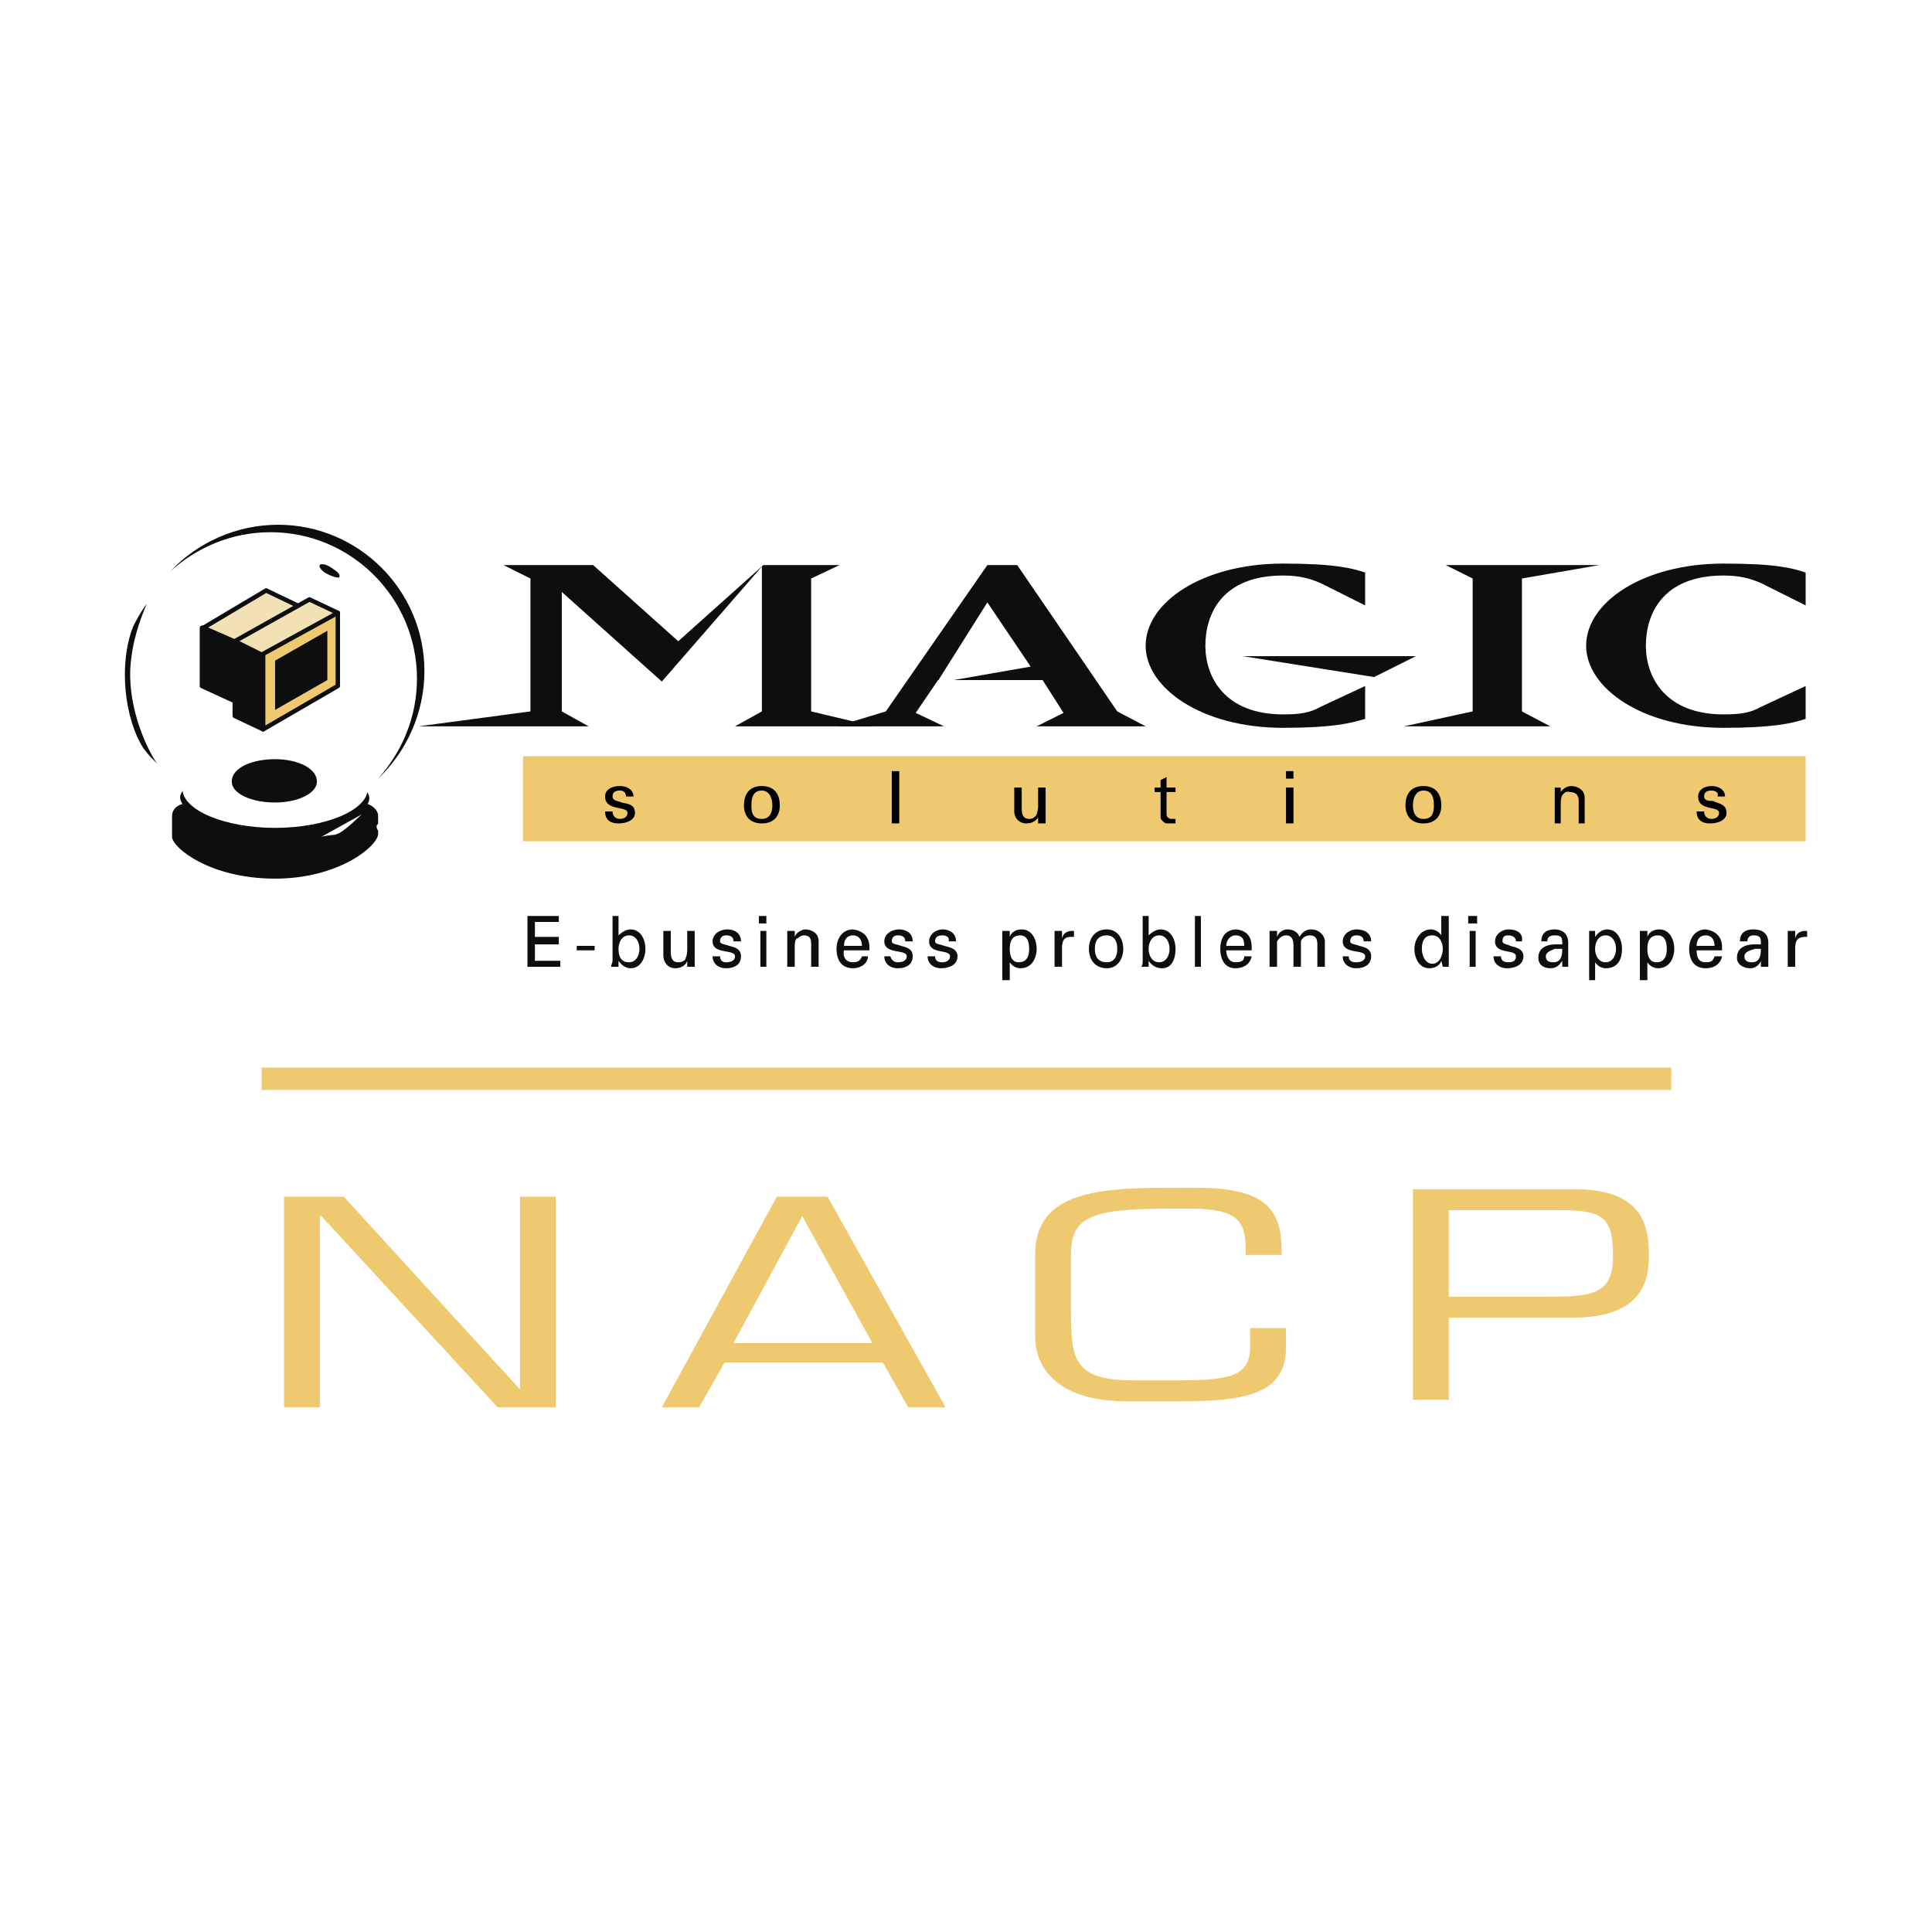<svg xmlns="http://www.w3.org/2000/svg" width="2500" height="2500" viewBox="0 0 192.756 192.756"><path fill-rule="evenodd" clip-rule="evenodd" fill="#fff" d="M0 0h192.756v192.756H0V0z"/><path d="M19.4 78.128h16.09c.596.298 1.789 1.043 1.192 2.085.447.149 1.043.596 1.043 1.192v1.788c0 1.192-3.874 4.469-10.28 4.469-6.555 0-10.28-3.128-10.28-4.171v-2.086c0-.597.447-1.043 1.043-1.192-.744-1.042.448-1.787 1.192-2.085z" fill-rule="evenodd" clip-rule="evenodd" fill="#0c0e0f"/><path d="M149.311 69.189h-.148c-.148 0 0-.149 0-.149s.148 0 .148.149zM148.566 69.785v.149h-.297c0-.149 0-.149.148-.298.001.149.149.149.149.149zM149.311 70.53l-.148.149s-.148-.149 0-.298c-.001 0-.001.149.148.149zM148.566 71.275v.149c-.148 0-.148 0-.297-.149 0 0 0-.148.148-.148.001-.001.149-.001.149.148zM149.162 72.168c-.148 0-.148-.148 0-.297.149 0 .149.149 0 .297zM147.971 63.528v.149s-.149-.149 0-.149zM148.119 65.018s-.148 0-.148.148c0 0 0-.148-.148-.148-.001-.149.148-.149.296 0zM148.119 66.359c0 .148 0 .148-.148.148-.148.149-.148 0 0-.148h.148zM148.715 67.252c-.149-.149.15-.149 0 0zM148.119 67.998c-.148.148-.297 0-.297-.149.149-.149.297-.001.297.149z" fill-rule="evenodd" clip-rule="evenodd" fill="#e9b04b"/><path fill-rule="evenodd" clip-rule="evenodd" fill="#0c0e0f" d="M56.049 70.977V59.058l9.982 8.94 9.982-11.473v14.452l-2.681 1.49h13.855l-6.258-1.49V57.718l2.831-1.341h-7.597l-8.493 7.598-8.492-7.598h-8.939l2.682 1.341v13.259l-11.173 1.49h16.983l-2.682-1.49zM123.984 65.464h17.282l-4.17 2.086-13.112-2.086zM146.928 57.718v13.259l-6.854 1.49h14.602l-2.832-1.49V57.718l7.748-1.341h-15.346l2.682 1.341zM158.25 64.422c0 4.171 5.514 8.194 13.707 8.194 4.916 0 6.854-.447 8.193-.894v-3.277l-4.469 2.085c-1.043.597-2.086.745-3.725.745-5.811 0-7.748-3.725-7.748-6.853s1.641-7.002 7.748-7.002c1.639 0 2.682.298 3.725.745l4.469 2.235v-3.278c-1.34-.447-2.98-.894-8.193-.894-8.045 0-13.707 3.874-13.707 8.194z"/><path fill-rule="evenodd" clip-rule="evenodd" fill="#0c0e0f" d="M93.593 67.848h10.428l2.086 3.278-2.681 1.341h10.875l-2.83-1.49-9.983-14.6H98.51l-10.132 14.6-4.917 1.49h10.728l-2.831-1.341 2.235-3.278z"/><path fill-rule="evenodd" clip-rule="evenodd" fill="#fff" d="M102.83 66.507l-9.386 1.639 5.066-8.044 4.32 6.405z"/><path d="M114.301 64.422c0 4.171 5.514 8.194 13.707 8.194 4.916 0 6.703-.447 8.193-.894v-3.277l-4.469 2.085c-1.043.597-2.086.745-3.725.745-5.811 0-7.748-3.725-7.748-6.853s1.639-7.002 7.748-7.002c1.639 0 2.682.298 3.725.745l4.469 2.235v-3.278c-1.34-.447-3.129-.894-8.193-.894-8.045 0-13.707 3.874-13.707 8.194z" fill-rule="evenodd" clip-rule="evenodd" fill="#0c0e0f"/><path fill-rule="evenodd" clip-rule="evenodd" fill="#0c0e0f" stroke="#0c0e0f" stroke-width=".442" stroke-linecap="round" stroke-linejoin="round" stroke-miterlimit="2.613" d="M23.721 70.083l-3.575-1.639v-5.81l1.489-.15 2.682 1.342v5.661l-.596.596z"/><path fill-rule="evenodd" clip-rule="evenodd" fill="#f2e1b5" stroke="#0c0e0f" stroke-width=".442" stroke-linejoin="round" stroke-miterlimit="2.613" d="M24.019 64.272l6.257-3.575-3.724-1.787-6.258 3.724 3.725 1.638z"/><path fill-rule="evenodd" clip-rule="evenodd" fill="#0c0e0f" stroke="#0c0e0f" stroke-width=".442" stroke-linecap="round" stroke-linejoin="round" stroke-miterlimit="2.613" d="M26.253 72.765l-2.83-1.341v-7.449l.745-.149 2.682 1.192v7.15l-.597.597z"/><path fill-rule="evenodd" clip-rule="evenodd" fill="#eec96f" stroke="#0c0e0f" stroke-width=".442" stroke-linecap="round" stroke-linejoin="round" stroke-miterlimit="2.613" d="M26.253 65.018v7.747l7.45-4.321v-7.3h-.745l-6.705 3.874z"/><path fill-rule="evenodd" clip-rule="evenodd" fill="#f2e1b5" stroke="#0c0e0f" stroke-width=".442" stroke-linejoin="round" stroke-miterlimit="2.613" d="M26.104 65.316l7.599-4.172-2.831-1.34-7.449 4.171 2.681 1.341z"/><path fill-rule="evenodd" clip-rule="evenodd" fill="#0c0e0f" d="M27.445 70.828v-4.916l5.215-2.98v4.916l-5.215 2.98z"/><path d="M27.594 66.061v4.469c.447-.297 4.619-2.682 4.768-2.83v-4.47c-.447.298-4.618 2.682-4.768 2.831z" fill-rule="evenodd" clip-rule="evenodd" fill="#0c0e0f"/><path d="M37.576 82.448c0-.149.149-.298.297-.298a.32.32 0 0 1 .298.298c0 .298-.149.447-.298.447-.148.001-.297-.148-.297-.447z" fill-rule="evenodd" clip-rule="evenodd" fill="#fff"/><path fill-rule="evenodd" clip-rule="evenodd" fill="#eec96f" d="M52.176 75.447H180.15v8.491H52.176v-8.491z"/><path d="M61.86 78.426c.596 0 1.341.298 1.341 1.043h-.745c0-.447-.298-.596-.596-.596-.447 0-.745.149-.745.596 0 .447.596.447.895.596.596.148 1.34.148 1.34 1.042 0 .745-.894 1.043-1.639 1.043-.744 0-1.34-.298-1.34-1.192h.744c0 .447.298.745.745.745.298 0 .745-.149.745-.596 0-.745-2.234-.149-2.234-1.639 0-.744.744-1.042 1.489-1.042zM74.97 80.363c0-.745.149-1.49 1.043-1.49.745 0 1.043.745 1.043 1.49s-.298 1.341-1.043 1.341c-.894 0-1.043-.597-1.043-1.341zm1.043-1.937c-1.192 0-1.788.745-1.788 1.937 0 1.043.596 1.788 1.788 1.788 1.192 0 1.788-.745 1.788-1.788 0-1.192-.596-1.937-1.788-1.937zM88.974 76.937h.745v5.213h-.745v-5.213zM103.574 78.575h.746v3.576h-.746v-.596c-.297.447-.744.596-1.191.596-.744 0-1.191-.596-1.191-1.192v-2.384h.744v2.086c0 .596.148 1.043.744 1.043a.819.819 0 0 0 .746-.447c.148-.447.148-.745.148-.894v-1.788zM115.791 78.575v-.745l.596-.298v1.043h.895v.447h-.895v2.234c0 .298.299.447.447.447h.447v.447h-.894c-.148 0-.299-.149-.447-.298s-.148-.149-.148-.596v-2.234h-.596v-.447h.595zM128.305 78.575h.746v3.576h-.746v-3.576zm0-1.638h.746v.745h-.746v-.745zM140.969 80.363c0-.745.297-1.49 1.043-1.49.895 0 1.043.745 1.043 1.49s-.148 1.341-1.043 1.341c-.746 0-1.043-.597-1.043-1.341zm1.043-1.937c-1.191 0-1.787.745-1.787 1.937 0 1.043.596 1.788 1.787 1.788s1.787-.745 1.787-1.788c0-1.192-.596-1.937-1.787-1.937zM155.717 79.022a1.294 1.294 0 0 1 1.043-.596c.299 0 1.342.149 1.342 1.192v2.533h-.596v-2.234c0-.596-.299-.894-.895-.894 0 0-.297-.149-.596.149-.148.149-.299.298-.299 1.042v1.937h-.596v-3.576h.596v.447h.001zM170.766 78.426c.596 0 1.34.298 1.34 1.043h-.744c.148-.447-.299-.596-.596-.596-.449 0-.746.149-.746.596 0 .447.596.447.895.447.596.297 1.34.297 1.34 1.191 0 .745-.893 1.043-1.639 1.043-.744 0-1.34-.298-1.34-1.192h.744c0 .447.297.745.746.745.297 0 .744-.149.744-.596 0-.745-2.086-.149-2.086-1.639 0-.744.746-1.042 1.342-1.042z" fill-rule="evenodd" clip-rule="evenodd"/><path d="M36.086 81.256c-2.83 2.682-2.384 1.788-4.022 2.235l4.022-2.235z" fill-rule="evenodd" clip-rule="evenodd" fill="#fff"/><path d="M31.915 56.377c0-.149.596-.149 1.191.297.447.299.894.596.745.895 0 .149-.595 0-1.192-.298-.595-.298-.893-.746-.744-.894zM12.995 66.806c.149-2.682.894-4.768 1.639-6.556-.447.596-.894 1.341-1.341 2.234-1.49 3.726-.894 9.237 1.043 12.217.595.746.745.894 1.341 1.49-1.044-1.49-2.831-5.363-2.682-9.385z" fill-rule="evenodd" clip-rule="evenodd" fill="#0c0e0f"/><path d="M17.017 56.973c2.682-2.831 6.556-4.619 10.727-4.619 8.045 0 14.6 6.555 14.6 14.6 0 4.172-1.788 8.044-4.618 10.727C40.11 74.999 41.6 71.573 41.6 67.7c0-8.045-6.555-14.601-14.601-14.601-3.874 0-7.3 1.49-9.982 3.874z" fill-rule="evenodd" clip-rule="evenodd" fill="#0c0e0f"/><path d="M36.682 78.724c0 2.085-4.171 3.873-9.237 3.873-5.065 0-9.236-1.788-9.236-3.873 0-2.234 4.171-3.874 9.236-3.874 5.066 0 9.237 1.64 9.237 3.874z" fill-rule="evenodd" clip-rule="evenodd" fill="#fff"/><path d="M23.125 77.979c0-1.341 1.937-2.234 4.32-2.234 2.235 0 4.171.894 4.171 2.234 0 1.192-1.937 2.086-4.171 2.086-2.383 0-4.32-.894-4.32-2.086zM52.624 96.453v-5.066h3.128v.596h-2.383v1.49h2.383v.745h-2.383v1.639H55.9v.596h-3.276zM57.54 94.367h1.787v.447H57.54v-.447zM63.797 94.665c0 .596-.298 1.341-1.043 1.341-.894 0-1.043-.746-1.043-1.341s.299-1.341 1.043-1.341 1.043.745 1.043 1.341zm-2.087 1.192c.299.447.745.745 1.192.745 1.043 0 1.49-1.043 1.49-1.937 0-.894-.447-1.937-1.49-1.937-.447 0-.894.298-1.192.596v-1.937h-.596v4.47c0 .149-.148.447-.148.596h.744v-.596zM68.564 92.877h.746v3.576h-.746v-.596c-.148.447-.596.745-1.192.745-.744 0-1.191-.596-1.191-1.341v-2.383h.745v2.086c0 .596.149 1.043.745 1.043.298 0 .745-.149.745-.447.148-.298.148-.745.148-.894v-1.789zM72.586 92.728c.596 0 1.34.298 1.34 1.192h-.745c0-.447-.297-.596-.744-.596-.298 0-.596.149-.596.596 0 .298.596.298.894.447.596.149 1.191.298 1.191 1.043 0 .894-.745 1.192-1.489 1.192-.746 0-1.341-.447-1.341-1.192h.745c0 .447.298.596.596.596.447 0 .894-.149.894-.596 0-.745-2.235-.149-2.235-1.49.001-.745.746-1.192 1.49-1.192zM75.864 92.877h.596v3.576h-.596v-3.576zm-.149-1.49h.745v.745h-.745v-.745zM79.291 93.473c.149-.447.745-.745 1.043-.745s1.341.149 1.341 1.192v2.533h-.745v-2.235c0-.596-.149-.894-.744-.894 0 0-.298 0-.597.298-.149 0-.298.149-.298.894v1.938h-.745v-3.576h.745v.595zM84.207 94.367c0-.596.298-1.043.894-1.043.596 0 .894.447.894 1.043h-1.788zm2.533.447v-.298c0-1.042-.596-1.639-1.639-1.788-1.043 0-1.64.894-1.64 1.937 0 1.043.447 1.937 1.64 1.937.745 0 1.49-.447 1.49-1.192h-.596c-.148.447-.447.596-.894.596-.745 0-1.043-.596-.894-1.192h2.533zM89.719 92.728c.597 0 1.342.298 1.342 1.192h-.745c0-.447-.298-.596-.745-.596-.298 0-.596.149-.596.596 0 .298.596.298.894.447.596.149 1.192.298 1.192 1.043 0 .894-.745 1.192-1.49 1.192s-1.341-.447-1.341-1.192h.596c.148.447.447.596.745.596.447 0 .894-.149.894-.596 0-.745-2.235-.149-2.235-1.49-.001-.745.744-1.192 1.489-1.192zM94.04 92.728c.596 0 1.341.298 1.341 1.192h-.745c.149-.447-.298-.596-.596-.596-.447 0-.745.149-.745.596 0 .298.596.298.894.447.596.149 1.341.298 1.341 1.043 0 .894-.895 1.192-1.639 1.192-.745 0-1.341-.447-1.341-1.192h.745c0 .447.298.596.745.596.298 0 .745-.149.745-.596 0-.745-2.086-.149-2.086-1.49 0-.745.745-1.192 1.341-1.192zM102.68 94.665c0 .596-.148 1.341-1.041 1.341-.746 0-.895-.746-.895-1.341s.148-1.341 1.043-1.341c.744 0 .893.745.893 1.341zM100 97.793h.744v-1.787c.297.447.744.596 1.043.596 1.191 0 1.639-1.043 1.639-1.937 0-.894-.447-1.937-1.49-1.937-.596 0-1.043.298-1.191.745v-.596H100v4.916zM105.959 96.453h-.746v-3.576h.746v.745c.148-.596.596-.745 1.043-.745h.148v.596h-.299c-.744 0-.893.447-.893 1.191v1.789h.001zM109.236 94.665c0-.745.297-1.341 1.191-1.341.744 0 1.043.596 1.043 1.341s-.299 1.341-1.043 1.341c-.894 0-1.191-.596-1.191-1.341zm1.192-1.937c-1.191 0-1.787.894-1.787 1.937 0 1.043.596 1.937 1.787 1.937 1.043 0 1.639-.894 1.639-1.937-.001-1.043-.596-1.937-1.639-1.937zM116.686 94.665c0 .596-.299 1.341-1.043 1.341-.746 0-1.043-.746-1.043-1.341s.297-1.341 1.043-1.341c.744 0 1.043.745 1.043 1.341zm-2.086 1.192c.297.447.744.745 1.34.745 1.043 0 1.342-1.043 1.342-1.937 0-.894-.447-1.937-1.49-1.937-.447 0-.895.298-1.191.596v-1.937h-.596v4.47c0 .149 0 .447-.148.596h.744v-.596h-.001zM119.217 91.387h.597v5.066h-.597v-5.066zM122.346 94.367c0-.596.447-1.043.895-1.043.744 0 .895.447.895 1.043h-1.79zm2.533.447v-.298c0-1.042-.447-1.639-1.49-1.788-1.191 0-1.639.894-1.639 1.937 0 1.043.447 1.937 1.49 1.937.895 0 1.49-.447 1.639-1.192h-.744c0 .447-.299.596-.895.596s-.895-.596-.895-1.192h2.534zM127.412 93.473a1.12 1.12 0 0 1 1.043-.745c.596 0 1.043.298 1.191.745.297-.447.596-.745 1.191-.745.744 0 1.342.596 1.342 1.192v2.533h-.746v-2.086c0-.447 0-1.043-.744-1.043-.299 0-.746.149-.895.596v2.534h-.744v-2.086c0-.596-.148-1.043-.746-1.043-.297 0-.596.149-.893.596v2.534h-.746v-3.576h.746v.594h.001zM135.307 92.728c.746 0 1.49.298 1.49 1.192h-.744c0-.447-.299-.596-.746-.596-.297 0-.596.149-.596.596 0 .298.596.298.895.447.596.149 1.191.298 1.191 1.043 0 .894-.744 1.192-1.49 1.192-.744 0-1.34-.447-1.34-1.192h.596c0 .447.299.596.744.596.447 0 .895-.149.895-.596 0-.745-2.234-.149-2.234-1.49-.001-.745.743-1.192 1.339-1.192zM141.863 94.665c0-.596.148-1.341 1.043-1.341.744 0 1.041.745 1.041 1.341s-.297 1.49-1.041 1.49c-.746-.001-1.043-.895-1.043-1.49zm1.936-1.341c-.148-.298-.596-.596-1.043-.596-1.043 0-1.639 1.043-1.639 1.937 0 .894.447 1.937 1.49 1.937.596 0 1.043-.298 1.191-.745l.148.596h.598v-5.066h-.746v1.937h.001zM146.629 92.877h.598v3.576h-.598v-3.576zm-.149-1.49h.895v.745h-.895v-.745zM150.504 92.728c.744 0 1.488.298 1.34 1.192h-.596c0-.447-.447-.596-.744-.596-.447 0-.596.149-.596.596 0 .298.596.298.744.447.596.149 1.34.298 1.34 1.043 0 .894-.893 1.192-1.639 1.192-.744 0-1.34-.447-1.34-1.192h.744c0 .447.299.596.746.596.445 0 .744-.149.744-.596 0-.745-2.086-.149-2.086-1.49.001-.745.747-1.192 1.343-1.192zM155.867 94.665c0 .745-.15 1.341-.895 1.341-.447 0-.744-.149-.744-.596 0-.447.596-.596.893-.745h.746zm-.596-.447c-.895 0-1.789.298-1.789 1.341 0 .745.596 1.043 1.193 1.043.596 0 .893-.298 1.191-.745v.596h.595v-2.385c0-1.043-.746-1.341-1.342-1.341-.744 0-1.34.298-1.34 1.192h.596c0-.447.299-.596.744-.596.746 0 .746.298.746.894h-.594v.001zM161.23 94.665c0 .596-.299 1.341-1.043 1.341-.746 0-1.043-.746-1.043-1.341s.297-1.341 1.043-1.341c.745 0 1.043.745 1.043 1.341zm-2.681 3.128h.596v-1.787c.297.447.744.596 1.043.596 1.34 0 1.639-1.043 1.639-1.937 0-.894-.447-1.937-1.49-1.937-.447 0-.895.298-1.191.745v-.596h-.596v4.916h-.001zM166.295 94.665c0 .596-.148 1.341-1.043 1.341-.744 0-.893-.746-.893-1.341s.148-1.341 1.043-1.341c.744 0 .893.745.893 1.341zm-2.682 3.128h.746v-1.787c.297.447.744.596 1.043.596 1.191 0 1.639-1.043 1.639-1.937 0-.894-.447-1.937-1.49-1.937-.596 0-1.043.298-1.191.745v-.596h-.746v4.916h-.001zM169.275 94.367c0-.596.297-1.043.895-1.043.596 0 .893.447.893 1.043h-1.788zm2.534.447v-.298c0-1.042-.598-1.639-1.639-1.788-1.045 0-1.641.894-1.641 1.937 0 1.043.447 1.937 1.641 1.937.893 0 1.488-.447 1.639-1.192h-.746c-.148.447-.297.596-.893.596-.746 0-.895-.596-.895-1.192h2.534zM175.682 94.665c0 .745-.15 1.341-.895 1.341-.447 0-.744-.149-.744-.596 0-.447.596-.596 1.043-.745h.596zm-.596-.447c-.895 0-1.789.298-1.789 1.341 0 .745.746 1.043 1.342 1.043.447 0 .893-.298 1.043-.745v.596h.744v-2.385c0-1.043-.744-1.341-1.49-1.341-.744 0-1.34.298-1.34 1.192h.744c0-.447.299-.596.596-.596.746 0 .746.298.746.894h-.596v.001zM179.107 96.453h-.744v-3.576h.744v.745c.148-.596.596-.745 1.043-.745h.148v.596h-.148c-.895 0-1.043.447-1.043 1.191v1.789z" fill-rule="evenodd" clip-rule="evenodd" fill="#0c0e0f"/><path fill-rule="evenodd" clip-rule="evenodd" fill="#eec96f" d="M55.454 140.402h-5.81l-17.58-19.07h-.149v19.07H28.34v-21.006h5.959l17.579 19.219v-19.219h3.576v21.006zM87.038 133.996H73.182l6.854-12.664 7.002 12.664zm1.042 1.936l2.533 4.471h3.724l-11.769-21.006h-5.065l-11.472 21.006h3.725l2.533-4.471H88.08zM112.365 139.807c-5.662 0-9.088-2.385-9.088-6.557v-8.045c0-5.959 5.512-6.703 13.109-6.703h2.98c6.555 0 8.492 1.938 8.492 6.107v.596h-3.576v-.596c0-2.83-.895-4.021-5.512-4.021h-1.938c-7.449 0-9.982.596-9.982 4.469v5.811c0 4.768.299 6.854 6.258 6.854h4.172c5.66 0 7.449-.447 7.449-3.428v-1.787h3.574v1.938c0 4.916-4.617 5.363-10.875 5.363h-5.063v-.001zM155.42 120.736c4.469 0 5.512.596 5.512 4.619 0 4.021-2.383 4.021-7.15 4.021h-9.236v-8.641h10.874v.001zm-14.451 18.92h3.576v-8.193h12.365c7.598 0 7.598-4.469 7.598-6.406 0-3.574-1.342-6.406-7.449-6.406h-16.09v21.005z"/><path fill="none" stroke="#eec96f" stroke-width="2.222" stroke-miterlimit="2.613" d="M26.104 107.627h140.638"/></svg>